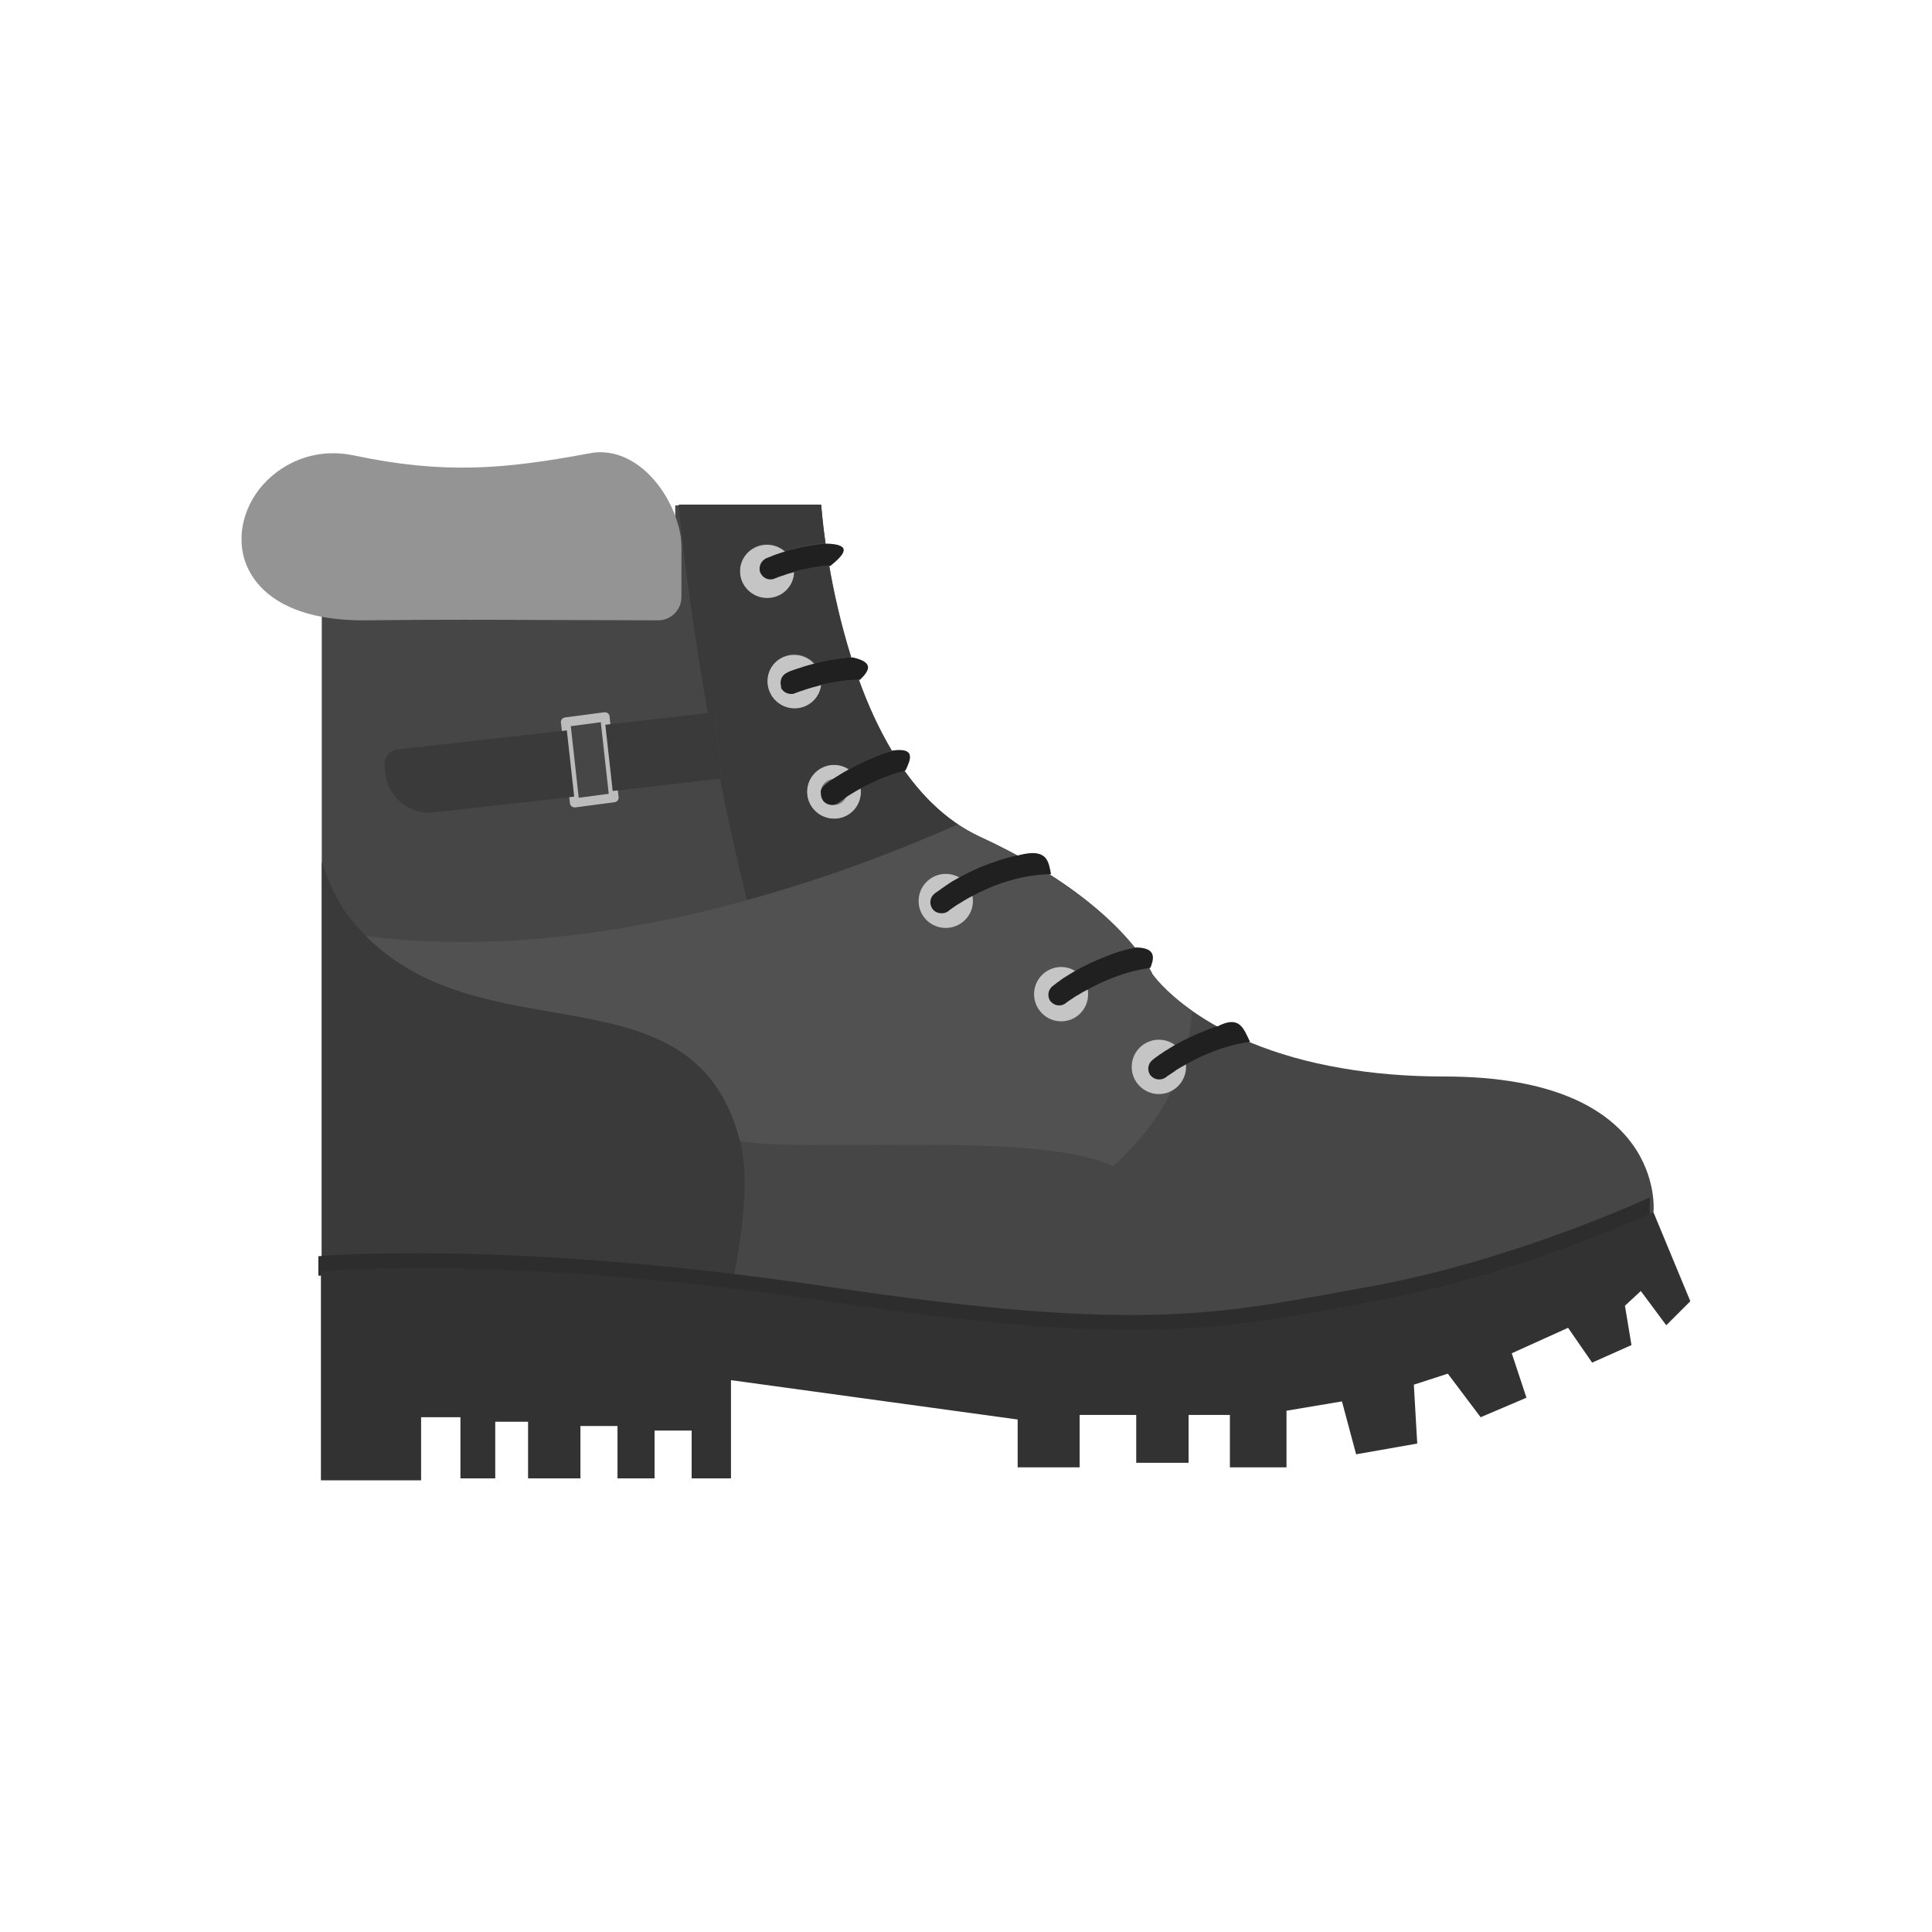 <?xml version="1.0" encoding="UTF-8"?>
<!DOCTYPE svg PUBLIC "-//W3C//DTD SVG 1.1//EN" "http://www.w3.org/Graphics/SVG/1.1/DTD/svg11.dtd">
<!-- Creator: CorelDRAW -->
<svg xmlns="http://www.w3.org/2000/svg" xml:space="preserve" width="6.827in" height="6.827in" style="shape-rendering:geometricPrecision; text-rendering:geometricPrecision; image-rendering:optimizeQuality; fill-rule:evenodd; clip-rule:evenodd"
viewBox="0 0 6.827 6.827"
 xmlns:xlink="http://www.w3.org/1999/xlink">
 <defs>
  <style type="text/css">
   <![CDATA[
    .fil12 {fill:none}
    .fil8 {fill:#323232}
    .fil11 {fill:#3A3A3A}
    .fil9 {fill:#515151}
    .fil5 {fill:#202020;fill-rule:nonzero}
    .fil2 {fill:#2D2D2D;fill-rule:nonzero}
    .fil1 {fill:#3A3A3A;fill-rule:nonzero}
    .fil0 {fill:#464646;fill-rule:nonzero}
    .fil4 {fill:#727272;fill-rule:nonzero}
    .fil7 {fill:#949494;fill-rule:nonzero}
    .fil10 {fill:#BCBCBC;fill-rule:nonzero}
    .fil3 {fill:#C5C5C5;fill-rule:nonzero}
    .fil6 {fill:#464646;fill-rule:nonzero;fill-opacity:0.2}
   ]]>
  </style>
 </defs>
 <g id="Layer_x0020_1">
  <g id="_273896296">
   <path id="_334292464" class="fil0" d="M1.137 1.925l0 2.564c0,0 0.724,0.239 0.755,0.262 0.031,0.023 1.101,0.031 1.14,0 0.039,-0.031 0.747,0.031 0.778,0 0.031,-0.031 0.947,-0.039 0.947,-0.039l0.901 -0.223 0.185 -0.208c0,0 0.046,-0.477 -0.739,-0.477 -0.136,0 -0.255,-0.011 -0.36,-0.029 -0.503,-0.085 -0.672,-0.333 -0.672,-0.333 0,0 -0.108,-0.254 -0.608,-0.485 -0.501,-0.231 -0.562,-1.171 -0.562,-1.171l-0.516 0 0 0.139 -1.248 0z"/>
   <path id="_334292248" class="fil1" d="M1.137 3.046l0 1.443c0,0 0.119,0.039 0.262,0.087l1.177 0.008c0,0 0.09,-0.349 0.04,-0.549 -0.166,-0.663 -0.96,-0.267 -1.377,-0.788 -0.043,-0.053 -0.076,-0.125 -0.102,-0.201z"/>
   <path id="_334292440" class="fil2" d="M5.83 4.231c0,0 -0.477,0.223 -0.993,0.316 -0.516,0.092 -0.778,0.169 -1.91,0 -1.132,-0.169 -1.802,-0.108 -1.802,-0.108l0 0.069c0,0 0.67,-0.062 1.802,0.108 1.132,0.169 1.394,0.092 1.91,0 0.516,-0.092 0.993,-0.316 0.993,-0.316l0 -0.069z"/>
   <path id="_334292056" class="fil3" d="M2.851 2.799c0,0.053 0.043,0.095 0.096,0.095 0.053,0 0.095,-0.043 0.095,-0.095 0,-0.053 -0.043,-0.096 -0.095,-0.096 -0.053,0 -0.096,0.043 -0.096,0.096z"/>
   <path id="_334291936" class="fil4" d="M2.901 2.799c0,0.025 0.02,0.046 0.046,0.046 0.025,0 0.046,-0.02 0.046,-0.046 0,-0.025 -0.02,-0.046 -0.046,-0.046 -0.025,0 -0.046,0.02 -0.046,0.046z"/>
   <path id="_334292152" class="fil3" d="M2.71 2.41c0,0.053 0.043,0.096 0.096,0.096 0.053,0 0.096,-0.043 0.096,-0.096 0,-0.053 -0.043,-0.096 -0.096,-0.096 -0.053,0 -0.096,0.043 -0.096,0.096z"/>
   <path id="_334292368" class="fil3" d="M2.614 2.021c0,0.053 0.043,0.095 0.096,0.095 0.053,0 0.096,-0.043 0.096,-0.095 0,-0.053 -0.043,-0.096 -0.096,-0.096 -0.053,0 -0.096,0.043 -0.096,0.096z"/>
   <path id="_334292512" class="fil5" d="M2.901 2.802c-0.001,0.01 0.002,0.019 0.008,0.028 0.008,0.01 0.021,0.015 0.034,0.014 0.007,-0.001 0.015,-0.003 0.021,-0.008 0.001,-0 0.008,-0.006 0.022,-0.016 0.002,-0.001 0.005,-0.003 0.007,-0.005 0.005,-0.003 0.01,-0.007 0.016,-0.01 0.009,-0.006 0.02,-0.012 0.031,-0.018 0.04,-0.022 0.093,-0.046 0.155,-0.063 0.002,-0.001 0.004,-0.001 0.005,-0.002 0.018,-0.038 0.037,-0.081 -0.045,-0.07 -0.002,0 -0.004,0.001 -0.005,0.002 -0.01,0.003 -0.019,0.006 -0.029,0.009 -0.005,0.002 -0.01,0.004 -0.015,0.006 -0.042,0.016 -0.078,0.034 -0.107,0.05 -0.015,0.008 -0.028,0.016 -0.039,0.023 -0.006,0.004 -0.011,0.007 -0.016,0.01 -0.001,0.001 -0.001,0.001 -0.002,0.001 -0.016,0.011 -0.026,0.019 -0.028,0.021 -0.009,0.007 -0.014,0.017 -0.014,0.027z"/>
   <path id="_339552744" class="fil5" d="M2.759 2.429c0.005,0.011 0.015,0.019 0.027,0.022 0.008,0.002 0.017,0.002 0.025,-0.002 0.001,-0 0.011,-0.005 0.029,-0.01 0.002,-0.001 0.003,-0.001 0.005,-0.002 0.007,-0.002 0.016,-0.005 0.026,-0.008 0.009,-0.002 0.019,-0.005 0.029,-0.008 0.036,-0.009 0.082,-0.017 0.133,-0.019 0.002,0 0.004,-0 0.006,0 0.033,-0.032 0.051,-0.062 -0.026,-0.079 -0.001,0 -0.002,0 -0.004,0 -0.001,0 -0.002,0 -0.002,0 -0.005,0 -0.009,0.001 -0.013,0.001 -0.039,0.004 -0.075,0.01 -0.106,0.018 -0.004,0.001 -0.007,0.002 -0.011,0.003 -0.018,0.005 -0.034,0.009 -0.047,0.014 -0.006,0.002 -0.011,0.003 -0.016,0.005l-0 0c-0.019,0.006 -0.03,0.011 -0.033,0.013 -0.006,0.003 -0.011,0.007 -0.015,0.012 -0.008,0.011 -0.01,0.026 -0.005,0.039z"/>
   <path id="_273887800" class="fil5" d="M2.687 2.024c0.009,0.02 0.032,0.029 0.051,0.02 0,-0 0.005,-0.002 0.013,-0.005 0.005,-0.002 0.012,-0.004 0.021,-0.007 0.001,-0 0.001,-0 0.002,-0.001 0.009,-0.003 0.019,-0.006 0.031,-0.009 0.032,-0.009 0.075,-0.018 0.123,-0.022 0.002,-0 0.004,-0 0.006,-0 0.052,-0.042 0.078,-0.076 -0.012,-0.079 -0.001,0 -0.002,0 -0.002,0 -0.001,0 -0.002,0 -0.004,0 -0.038,0.004 -0.072,0.01 -0.102,0.017 -0.015,0.004 -0.029,0.007 -0.041,0.011 -0.013,0.004 -0.024,0.008 -0.033,0.011 -0.006,0.002 -0.011,0.004 -0.015,0.006 -0.01,0.004 -0.016,0.006 -0.018,0.007 -0.002,0.001 -0.004,0.002 -0.006,0.004 -0.015,0.01 -0.021,0.031 -0.014,0.048z"/>
   <polygon id="_273887032" class="fil6" points="1.137,2.013 1.137,2.136 2.385,2.136 2.385,2.013 "/>
   <path id="_273881152" class="fil7" d="M1.249 1.609c0.16,0.034 0.293,0.046 0.423,0.043 0.13,-0.003 0.26,-0.022 0.411,-0.05 0.014,-0.003 0.026,-0.004 0.038,-0.004 0.076,0 0.143,0.042 0.193,0.101 0.045,0.053 0.077,0.121 0.089,0.183 0.004,0.019 0.005,0.037 0.005,0.054l0 0.174c0,0.045 -0.037,0.082 -0.082,0.082 -0.05,0 -0.213,-0.001 -0.368,-0.001 -0.215,-0.001 -0.412,-0.002 -0.666,0.001 -0.219,0.002 -0.344,-0.067 -0.401,-0.157 -0.032,-0.05 -0.042,-0.105 -0.036,-0.16 0.006,-0.051 0.027,-0.102 0.06,-0.145 0.07,-0.09 0.193,-0.15 0.333,-0.121z"/>
   <path id="_273880936" class="fil8" d="M5.842 4.282l0.131 0.316 -0.085 0.085 -0.09 -0.121 -0.056 0.052 0.023 0.139 -0.139 0.062 -0.085 -0.123 -0.199 0.09 0.052 0.157 -0.162 0.069 -0.116 -0.154 -0.12 0.039 0.012 0.208 -0.216 0.038 -0.05 -0.187 -0.196 0.033 0 0.2 -0.2 0 0 -0.185 -0.146 0 0 0.169 -0.185 0 0 -0.169 -0.2 0 0 0.185 -0.219 0 0 -0.169 -1.013 -0.139 0 0.347 -0.139 0 0 -0.169 -0.131 0 0 0.169 -0.131 0 0 -0.185 -0.131 0 0 0.185 -0.185 0 0 -0.2 -0.116 0 0 0.2 -0.123 0 0 -0.216 -0.139 0 0 0.223 -0.354 0 0 -0.739c0,0 0.67,-0.062 1.802,0.108 1.132,0.169 1.394,0.092 1.91,0 0.516,-0.092 0.993,-0.316 0.993,-0.316z"/>
   <path id="_273880912" class="fil9" d="M1.291 3.306c0.427,0.432 1.163,0.095 1.324,0.726 0.245,0.044 1.056,-0.038 1.318,0.089 0.094,-0.086 0.162,-0.173 0.208,-0.268 0.013,-0.027 0.024,-0.054 0.034,-0.083 0.004,-0.011 0.007,-0.021 0.01,-0.032 0.007,-0.023 0.012,-0.047 0.016,-0.072 0.005,-0.03 0.009,-0.062 0.011,-0.094 -0.1,-0.071 -0.14,-0.13 -0.14,-0.13 0,0 -0.003,-0.008 -0.012,-0.022 -0.009,-0.016 -0.025,-0.041 -0.05,-0.071 -0.053,-0.066 -0.146,-0.16 -0.302,-0.259 -0.034,-0.022 -0.072,-0.044 -0.113,-0.066 -0.041,-0.022 -0.084,-0.044 -0.132,-0.066 -0.028,-0.013 -0.054,-0.028 -0.079,-0.044 -0.621,0.276 -1.4,0.484 -2.093,0.393z"/>
   <path id="_273881224" class="fil3" d="M3.246 3.184c0,0.053 0.043,0.095 0.096,0.095 0.053,0 0.096,-0.043 0.096,-0.095 0,-0.053 -0.043,-0.096 -0.096,-0.096 -0.053,0 -0.096,0.043 -0.096,0.096z"/>
   <path id="_273881056" class="fil3" d="M3.654 3.513c0,0.053 0.043,0.096 0.096,0.096 0.053,0 0.095,-0.043 0.095,-0.096 0,-0.053 -0.043,-0.096 -0.095,-0.096 -0.053,0 -0.096,0.043 -0.096,0.096z"/>
   <path id="_273881368" class="fil3" d="M3.999 3.77c0,0.053 0.043,0.096 0.096,0.096 0.053,0 0.096,-0.043 0.096,-0.096 0,-0.053 -0.043,-0.096 -0.096,-0.096 -0.053,0 -0.096,0.043 -0.096,0.096z"/>
   <path id="_273881032" class="fil5" d="M4.066 3.8c0.013,0.017 0.038,0.019 0.055,0.006 0,0 0.001,-0.001 0.002,-0.002 0.001,-0.001 0.002,-0.001 0.003,-0.002 0.005,-0.003 0.013,-0.009 0.024,-0.016 0.002,-0.002 0.005,-0.003 0.008,-0.006 0.009,-0.005 0.019,-0.011 0.031,-0.018 0.052,-0.03 0.131,-0.066 0.223,-0.08 0.002,-0 0.003,-0.001 0.005,-0.001 -0.022,-0.044 -0.035,-0.095 -0.113,-0.055 -0.002,0 -0.003,0.001 -0.004,0.001 -0.007,0.002 -0.014,0.004 -0.021,0.007 -0.005,0.002 -0.01,0.004 -0.015,0.006 -0.044,0.017 -0.083,0.036 -0.113,0.053 -0.015,0.009 -0.028,0.017 -0.039,0.024 -0.004,0.003 -0.008,0.006 -0.012,0.008 -0.016,0.011 -0.026,0.019 -0.028,0.021 -0.017,0.014 -0.019,0.038 -0.006,0.055z"/>
   <path id="_273880696" class="fil5" d="M3.712 3.538c0.014,0.017 0.038,0.02 0.055,0.006 0.001,-0.001 0.01,-0.008 0.026,-0.018 0.001,-0.001 0.002,-0.002 0.003,-0.002 0.004,-0.003 0.009,-0.006 0.015,-0.009l0 -0c0.009,-0.006 0.02,-0.012 0.032,-0.018 0.052,-0.029 0.128,-0.063 0.216,-0.076 0.002,-0 0.004,-0.001 0.006,-0.001 0.011,-0.028 0.026,-0.071 -0.05,-0.072 -0.002,0 -0.003,0.001 -0.005,0.001 -0.03,0.006 -0.059,0.014 -0.085,0.024 -0.005,0.002 -0.01,0.004 -0.015,0.006 -0.044,0.017 -0.083,0.036 -0.113,0.053 -0.015,0.009 -0.028,0.017 -0.039,0.024 -0.004,0.003 -0.008,0.005 -0.011,0.008 -0.004,0.003 -0.008,0.006 -0.011,0.008 -0.01,0.007 -0.015,0.012 -0.017,0.013 -0.017,0.014 -0.019,0.038 -0.006,0.055z"/>
   <path id="_273880648" class="fil5" d="M3.296 3.213c0.008,0.01 0.021,0.015 0.034,0.014 0.008,-0 0.015,-0.003 0.022,-0.008 0,-0.001 0.011,-0.009 0.029,-0.021 0.002,-0.001 0.003,-0.002 0.005,-0.003 0.006,-0.003 0.011,-0.007 0.018,-0.011 0.01,-0.006 0.02,-0.012 0.032,-0.018 0.065,-0.035 0.162,-0.074 0.272,-0.077 0.002,-0 0.004,-0 0.006,0 -0.009,-0.043 -0.011,-0.094 -0.114,-0.067 -0.002,0 -0.003,0.001 -0.005,0.001 -0.031,0.006 -0.06,0.015 -0.087,0.025 -0.005,0.002 -0.01,0.003 -0.015,0.005 -0.04,0.015 -0.075,0.032 -0.104,0.048 -0.015,0.008 -0.029,0.016 -0.04,0.024l-0 0c-0.007,0.005 -0.014,0.009 -0.019,0.013 -0.002,0.001 -0.003,0.002 -0.004,0.003 -0.009,0.006 -0.016,0.011 -0.02,0.014 -0.002,0.002 -0.004,0.003 -0.004,0.003 -0.017,0.014 -0.019,0.038 -0.006,0.055z"/>
   <path id="_273881080" class="fil10" d="M1.998 2.535l0.137 -0.018 -7.87402e-006 -5.51181e-005c0.009,-0.001 0.018,0.005 0.019,0.014 6.29921e-005,0 0,0.001 0,0.001l0.032 0.285 3.14961e-005 -3.93701e-006c0.001,0.009 -0.006,0.017 -0.015,0.018l-0.001 8.26772e-005 -0.137 0.018 7.87402e-006 5.51181e-005c-0.009,0.001 -0.018,-0.005 -0.019,-0.014 -6.29921e-005,-0 -0,-0.001 -0,-0.001l-0.032 -0.285 -3.14961e-005 3.93701e-006c-0.001,-0.009 0.006,-0.017 0.015,-0.018l0.001 -8.26772e-005zm0.125 0.017l-0.106 0.014 0.028 0.253 0.106 -0.014 -0.028 -0.253z"/>
   <path id="_273896224" class="fil11" d="M1.404 2.648l0.599 -0.067 0.026 0.234 -0.496 0.056c-0.084,0.009 -0.161,-0.052 -0.171,-0.136l-0.003 -0.029c-0.003,-0.028 0.017,-0.054 0.045,-0.057z"/>
   <polygon id="_273896656" class="fil11" points="2.139,2.561 2.524,2.517 2.551,2.751 2.165,2.795 "/>
   <path id="_273896608" class="fil11" d="M2.398 1.787c0.026,0.252 0.062,0.499 0.103,0.733l0.024 -0.003 0.026 0.234 -0.007 0.001c0.03,0.15 0.062,0.294 0.095,0.428 0.262,-0.072 0.514,-0.165 0.745,-0.267 -0.073,-0.049 -0.135,-0.114 -0.188,-0.189 -5.51181e-005,1.5748e-005 -0,3.54331e-005 -0,5.11811e-005 -0.061,0.016 -0.115,0.041 -0.154,0.062 0,0.004 0.001,0.008 0.001,0.012 0,0.053 -0.043,0.095 -0.095,0.095 -0.053,0 -0.096,-0.043 -0.096,-0.095 0,-0.053 0.043,-0.096 0.096,-0.096 0.02,0 0.038,0.006 0.053,0.016 0.03,-0.017 0.066,-0.034 0.107,-0.05l0.015 -0.006c0.009,-0.003 0.019,-0.006 0.029,-0.009 -0.047,-0.079 -0.086,-0.165 -0.117,-0.252 -0,2.3622e-005 -0.001,3.93701e-005 -0.001,3.93701e-005 -0.05,0.002 -0.095,0.01 -0.131,0.018 -0.006,0.047 -0.046,0.084 -0.095,0.084 -0.053,0 -0.096,-0.043 -0.096,-0.096 0,-0.053 0.043,-0.096 0.096,-0.096 0.028,0 0.053,0.012 0.071,0.032 0.003,-0.001 0.006,-0.002 0.009,-0.002 0.031,-0.007 0.067,-0.014 0.106,-0.018l0.013 -0.001c0,-0 0.001,-0 0.001,-0 -0.037,-0.118 -0.062,-0.232 -0.078,-0.325 -3.14961e-005,3.93701e-006 -5.51181e-005,7.87402e-006 -8.26772e-005,1.1811e-005 -0.048,0.004 -0.091,0.014 -0.123,0.022 -3.54331e-005,1.1811e-005 -7.08661e-005,1.9685e-005 -0,3.14961e-005 -0.001,0.052 -0.043,0.094 -0.096,0.094 -0.053,0 -0.096,-0.043 -0.096,-0.095 0,-0.053 0.043,-0.096 0.096,-0.096 0.024,0 0.046,0.009 0.063,0.024 0.012,-0.003 0.026,-0.007 0.041,-0.011 0.03,-0.007 0.064,-0.013 0.102,-0.017 1.5748e-005,0 3.14961e-005,0 4.72441e-005,0 -0.012,-0.083 -0.015,-0.135 -0.015,-0.135l-0.503 0z"/>
  </g>
  <rect class="fil12" width="6.827" height="6.827"/>
 </g>
</svg>
